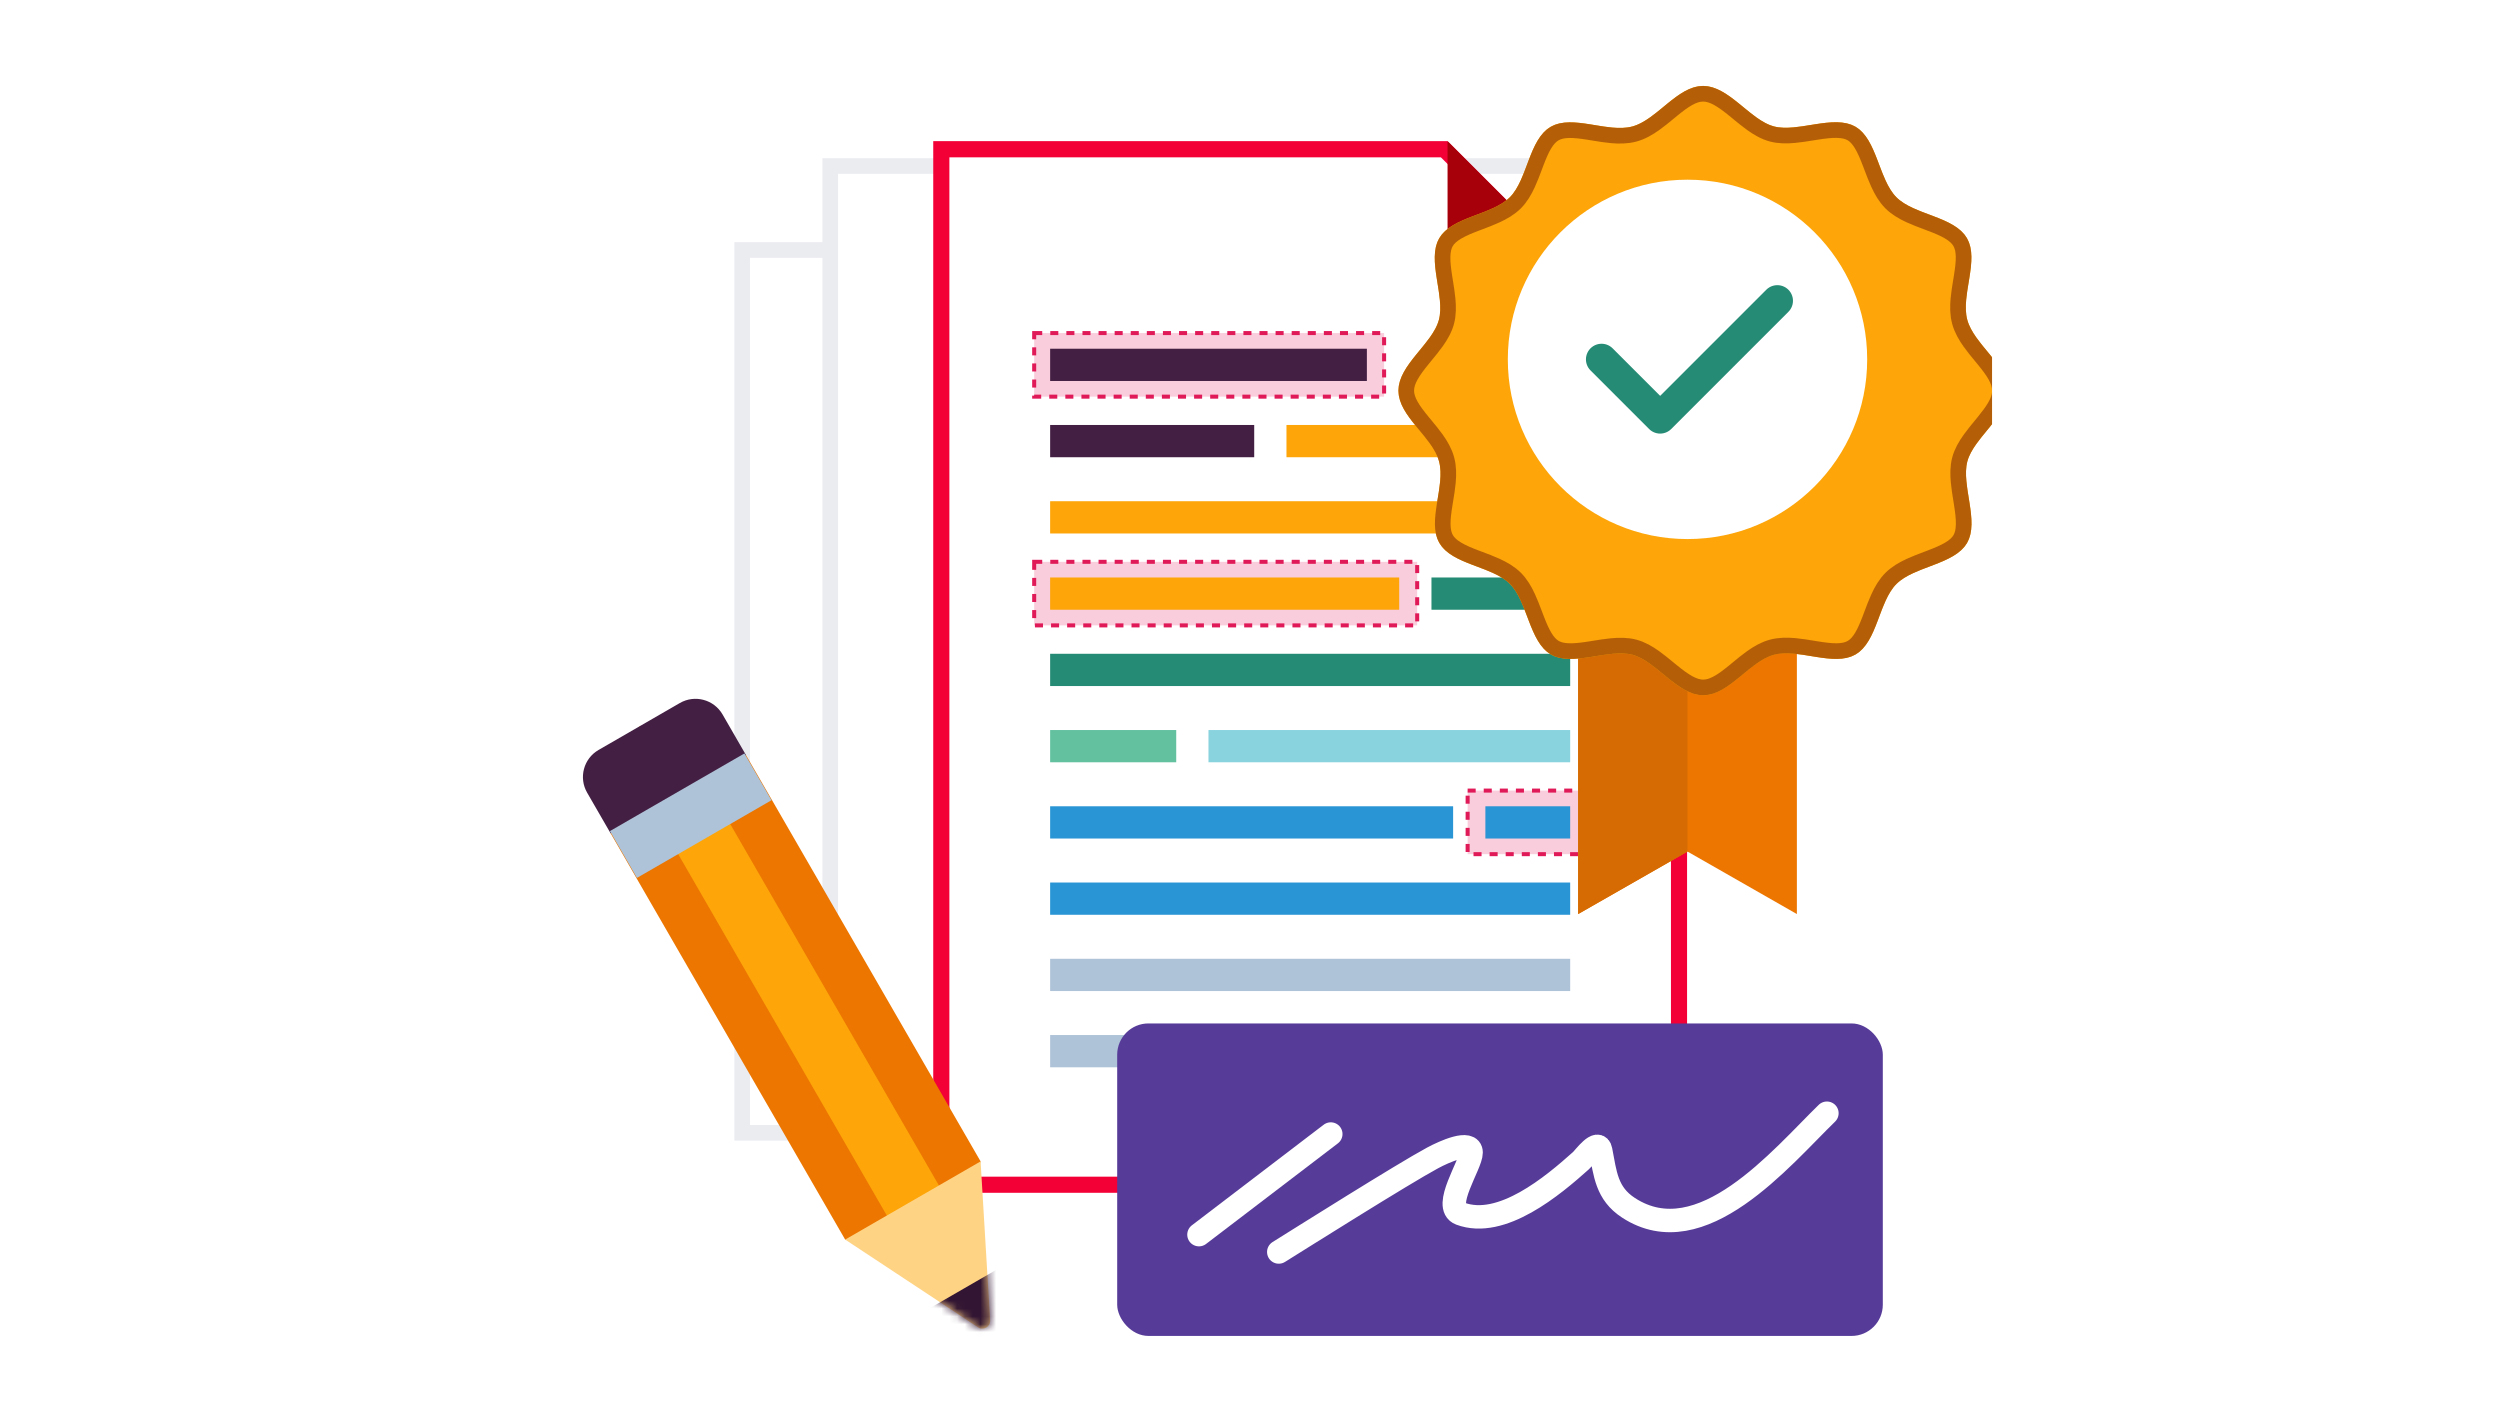<svg width="320" height="180" viewBox="0 0 320 180" fill="none" xmlns="http://www.w3.org/2000/svg">
<rect width="320" height="180" fill="white"/>
<path d="M95 32H185V57.193V145H95V32Z" fill="white" stroke="#EBECF0" stroke-width="2"/>
<path d="M106.271 21.25H196.271V49.403V147.25H106.271V21.25Z" fill="white" stroke="#EBECF0" stroke-width="2"/>
<g filter="url(#filter0_d_24142_27665)">
<path d="M115.455 14.068H181.287L211.945 44.726V148.675H115.455V14.068Z" fill="#F20036"/>
<path d="M117.521 146.612V16.135H180.432L209.883 45.585V146.612H117.521Z" fill="white"/>
<rect x="183.857" y="97.195" width="15.362" height="8.138" fill="#F9CDDB" stroke="#E01A59" stroke-width="0.516" stroke-dasharray="1.03 1.03"/>
<rect x="128.375" y="67.912" width="49.025" height="8.138" fill="#F9CDDB" stroke="#E01A59" stroke-width="0.516" stroke-dasharray="1.03 1.03"/>
<rect x="128.375" y="38.633" width="44.79" height="8.138" fill="#F9CDDB" stroke="#E01A59" stroke-width="0.516" stroke-dasharray="1.03 1.03"/>
<path d="M170.96 40.637H130.418V44.766H170.96V40.637Z" fill="#431F43"/>
<path d="M196.983 60.156H130.418V64.285H196.983V60.156Z" fill="#FDA509"/>
<path d="M196.983 108.963H130.418V113.092H196.983V108.963Z" fill="#2A95D5"/>
<path d="M196.983 118.725H130.418V122.854H196.983V118.725Z" fill="#AEC3D7"/>
<path d="M196.983 128.484H130.418V132.613H196.983V128.484Z" fill="#AEC3D7"/>
<path d="M196.983 79.684H130.418V83.813H196.983V79.684Z" fill="#258B74"/>
<path d="M186.129 103.332H196.983V99.203H186.129V103.332Z" fill="#2A95D5"/>
<path d="M182 99.203V103.332H130.418V99.203H182Z" fill="#2A95D5"/>
<path d="M150.686 93.572H196.983V89.443H150.686V93.572Z" fill="#89D3DF"/>
<path d="M146.557 89.443V93.572H130.418V89.443H146.557Z" fill="#63C1A0"/>
<path d="M179.228 74.047H196.983V69.918H179.228V74.047Z" fill="#258B74"/>
<path d="M175.099 69.918V74.047H130.418V69.918H175.099Z" fill="#FDA509"/>
<path d="M160.668 50.397H196.983V54.526H160.668V50.397Z" fill="#FDA509"/>
<path d="M156.539 50.397H130.418V54.526H156.539V50.397Z" fill="#431F43"/>
<path d="M181.287 44.726H211.945L181.287 14.068V44.726Z" fill="#A8000A"/>
<g opacity="0.24">
<path d="M211.943 44.727V75.385L181.285 44.727H211.943Z" fill="#C9CCD6"/>
</g>
</g>
<rect x="143" y="131" width="98" height="40" rx="4" fill="#563B99"/>
<path d="M153.467 158.034L170.341 145.156" stroke="white" stroke-width="3" stroke-linecap="round"/>
<path d="M163.682 160.255C166.425 158.547 179.504 150.301 183.369 148.216C184.83 147.427 188.292 145.864 188.303 147.525C188.313 149.057 184.574 154.465 186.921 155.346C192.195 157.323 198.796 151.76 202.365 148.561C202.777 148.192 204.579 145.677 204.881 147.229C205.471 150.253 205.621 152.759 208.459 154.605C217.768 160.664 228.001 148.186 233.845 142.492" stroke="white" stroke-width="3" stroke-linecap="round"/>
<path d="M95.49 96.654L125.515 148.658L121.852 162.33L108.18 158.666L78.156 106.662L81.819 92.99L95.49 96.654Z" fill="#EC7600"/>
<path d="M90.156 99.734L120.181 151.738L121.851 162.33L113.513 155.588L83.489 103.583L81.818 92.991L90.156 99.734Z" fill="#FDA509"/>
<path d="M126.737 169.001C126.786 169.823 125.875 170.349 125.187 169.895L108.181 158.666L125.516 148.658L126.737 169.001Z" fill="#FFD384"/>
<mask id="mask0_24142_27665" style="mask-type:alpha" maskUnits="userSpaceOnUse" x="108" y="148" width="19" height="23">
<path d="M126.737 169.001C126.786 169.823 125.875 170.349 125.187 169.895L108.181 158.666L125.516 148.658L126.737 169.001Z" fill="#FDA509"/>
</mask>
<g mask="url(#mask0_24142_27665)">
<rect x="135.918" y="166.928" width="23" height="8" transform="rotate(150 135.918 166.928)" fill="#321532"/>
</g>
<path d="M92.486 91.45C91.382 89.537 88.935 88.882 87.022 89.986L76.616 95.995C74.703 97.099 74.047 99.546 75.151 101.459L78.156 106.662L95.49 96.654L92.486 91.45Z" fill="#431F43"/>
<path d="M95.291 96.438L78.069 106.38L81.529 112.372L98.75 102.429L95.291 96.438Z" fill="#AEC3D7"/>
<g clip-path="url(#clip0_24142_27665)">
<path fill-rule="evenodd" clip-rule="evenodd" d="M230 117L216 109L202 117V52H230V117Z" fill="#EC7600"/>
<path fill-rule="evenodd" clip-rule="evenodd" d="M216 109L202 117V52L216 71.5V109Z" fill="#D56B02"/>
<g filter="url(#filter1_d_24142_27665)">
<path fill-rule="evenodd" clip-rule="evenodd" d="M255 46C255 49.31 250.63 52.01 249.82 55.06C249.01 58.11 251.39 62.73 249.78 65.5C248.17 68.27 243.03 68.47 240.75 70.74C238.47 73.01 238.31 78.15 235.51 79.77C232.71 81.39 228.23 78.96 225.07 79.81C221.91 80.66 219.32 84.99 216.01 84.99C212.7 84.99 210 80.62 206.95 79.81C203.9 79 199.28 81.38 196.51 79.77C193.74 78.16 193.54 73.02 191.27 70.74C189 68.46 183.86 68.3 182.24 65.5C180.62 62.7 183.05 58.22 182.2 55.06C181.35 51.9 177 49.31 177 46C177 42.69 181.37 39.99 182.18 36.94C182.99 33.89 180.61 29.27 182.22 26.5C183.83 23.73 188.97 23.53 191.25 21.26C193.53 18.99 193.69 13.85 196.49 12.23C199.29 10.61 203.77 13.04 206.93 12.19C210.09 11.34 212.69 7 216 7C219.31 7 222.01 11.37 225.06 12.18C228.11 12.99 232.73 10.61 235.5 12.22C238.27 13.83 238.47 18.97 240.74 21.25C243.01 23.53 248.15 23.69 249.77 26.49C251.39 29.29 248.96 33.77 249.81 36.93C250.66 40.09 254.99 42.68 254.99 45.99L255 46Z" fill="#FDA509"/>
<path d="M253.99 45.99V46.238C253.892 47.407 253.086 48.583 251.937 49.997C251.806 50.158 251.671 50.323 251.533 50.491C251.069 51.056 250.58 51.65 250.157 52.242C249.605 53.015 249.101 53.871 248.854 54.803C248.607 55.733 248.614 56.73 248.703 57.681C248.771 58.417 248.895 59.188 249.014 59.922C249.047 60.131 249.081 60.337 249.112 60.538C249.257 61.475 249.366 62.334 249.352 63.111C249.338 63.883 249.202 64.504 248.915 64.998C248.628 65.492 248.158 65.916 247.498 66.309C246.834 66.705 246.04 67.035 245.158 67.374C244.98 67.442 244.797 67.511 244.612 67.582C243.908 67.848 243.164 68.129 242.478 68.445C241.606 68.847 240.735 69.343 240.044 70.031C239.352 70.721 238.855 71.592 238.454 72.464C238.139 73.149 237.86 73.893 237.596 74.597C237.527 74.782 237.458 74.965 237.391 75.143C237.054 76.025 236.727 76.819 236.331 77.483C235.937 78.142 235.511 78.614 235.009 78.904C233.964 79.509 232.509 79.4 230.583 79.091C230.401 79.062 230.214 79.031 230.024 79C229.28 78.877 228.491 78.746 227.732 78.677C226.772 78.59 225.765 78.588 224.81 78.844C223.855 79.101 222.989 79.607 222.207 80.163C221.598 80.596 220.993 81.096 220.422 81.567C220.267 81.695 220.114 81.822 219.964 81.944C218.467 83.166 217.257 83.99 216.01 83.99C214.761 83.99 213.523 83.154 212.013 81.927C211.852 81.796 211.687 81.661 211.519 81.523C210.954 81.058 210.36 80.57 209.768 80.147C208.995 79.596 208.139 79.091 207.207 78.844C206.277 78.597 205.28 78.604 204.329 78.693C203.593 78.761 202.822 78.885 202.088 79.004C201.879 79.037 201.673 79.071 201.471 79.102C200.535 79.247 199.676 79.356 198.899 79.342C198.127 79.328 197.506 79.192 197.013 78.905C196.518 78.618 196.094 78.148 195.701 77.488C195.305 76.824 194.975 76.03 194.636 75.148C194.568 74.97 194.499 74.787 194.429 74.602C194.162 73.898 193.881 73.154 193.565 72.468C193.163 71.596 192.667 70.725 191.979 70.034C191.289 69.342 190.418 68.844 189.546 68.444C188.861 68.129 188.117 67.85 187.413 67.586C187.228 67.517 187.045 67.448 186.867 67.381C185.985 67.044 185.191 66.716 184.527 66.32C183.868 65.927 183.396 65.501 183.106 64.999C182.501 63.954 182.61 62.499 182.919 60.573C182.948 60.391 182.979 60.204 183.01 60.014C183.133 59.27 183.264 58.481 183.333 57.722C183.421 56.762 183.422 55.755 183.166 54.8C182.909 53.844 182.401 52.977 181.843 52.196C181.408 51.586 180.906 50.98 180.431 50.408C180.303 50.254 180.177 50.102 180.055 49.952C178.827 48.455 178 47.246 178 46C178 44.751 178.836 43.514 180.063 42.003C180.194 41.842 180.329 41.677 180.467 41.509C180.931 40.944 181.42 40.35 181.843 39.758C182.395 38.985 182.899 38.129 183.146 37.197C183.393 36.267 183.386 35.27 183.297 34.319C183.229 33.583 183.105 32.812 182.986 32.078C182.953 31.869 182.919 31.663 182.888 31.462C182.743 30.525 182.634 29.666 182.648 28.889C182.662 28.117 182.798 27.496 183.085 27.003C183.372 26.508 183.842 26.084 184.502 25.691C185.166 25.295 185.96 24.965 186.842 24.626C187.02 24.558 187.203 24.489 187.388 24.419C188.092 24.152 188.836 23.871 189.522 23.555C190.394 23.154 191.265 22.657 191.956 21.969C192.648 21.279 193.145 20.408 193.546 19.536C193.861 18.851 194.14 18.107 194.404 17.403C194.473 17.218 194.542 17.035 194.609 16.857C194.946 15.975 195.273 15.181 195.669 14.517C196.063 13.858 196.489 13.386 196.991 13.096C198.036 12.491 199.491 12.6 201.417 12.909C201.6 12.938 201.786 12.969 201.976 13C202.72 13.123 203.509 13.254 204.268 13.323C205.228 13.411 206.235 13.412 207.19 13.156C208.145 12.899 209.012 12.392 209.795 11.835C210.405 11.401 211.01 10.901 211.583 10.428C211.738 10.3 211.891 10.173 212.041 10.051C213.541 8.826 214.753 8 216 8C217.249 8 218.487 8.836 219.997 10.062C220.158 10.194 220.323 10.329 220.491 10.467C221.056 10.931 221.65 11.42 222.242 11.843C223.015 12.395 223.871 12.899 224.803 13.146C225.733 13.393 226.73 13.386 227.681 13.297C228.417 13.229 229.188 13.105 229.922 12.986C230.131 12.953 230.337 12.919 230.539 12.888C231.475 12.743 232.334 12.634 233.111 12.648C233.883 12.662 234.504 12.798 234.997 13.085C235.492 13.372 235.916 13.842 236.309 14.502C236.705 15.166 237.035 15.96 237.374 16.842C237.442 17.02 237.511 17.203 237.581 17.388C237.848 18.092 238.129 18.836 238.445 19.522C238.847 20.394 239.343 21.265 240.031 21.956C240.721 22.648 241.592 23.145 242.464 23.546C243.149 23.86 243.893 24.14 244.597 24.404C244.782 24.473 244.965 24.542 245.143 24.609C246.025 24.946 246.819 25.273 247.483 25.669C248.142 26.063 248.614 26.489 248.904 26.991C249.509 28.036 249.4 29.491 249.091 31.417C249.062 31.599 249.031 31.786 249 31.976C248.877 32.72 248.746 33.509 248.677 34.268C248.589 35.228 248.588 36.235 248.844 37.19C249.101 38.145 249.607 39.011 250.163 39.793C250.596 40.402 251.095 41.007 251.567 41.578C251.695 41.733 251.822 41.886 251.944 42.036C253.166 43.533 253.99 44.743 253.99 45.99Z" stroke="#B45E07" stroke-width="2"/>
</g>
<path d="M216 69C228.703 69 239 58.703 239 46C239 33.297 228.703 23 216 23C203.297 23 193 33.297 193 46C193 58.703 203.297 69 216 69Z" fill="white"/>
<path d="M205 46L212.5 53.5L227.5 38.5" stroke="#258B74" stroke-width="4" stroke-linecap="round" stroke-linejoin="round"/>
</g>
<defs>
<filter id="filter0_d_24142_27665" x="115.455" y="14.068" width="100.49" height="138.607" filterUnits="userSpaceOnUse" color-interpolation-filters="sRGB">
<feFlood flood-opacity="0" result="BackgroundImageFix"/>
<feColorMatrix in="SourceAlpha" type="matrix" values="0 0 0 0 0 0 0 0 0 0 0 0 0 0 0 0 0 0 127 0" result="hardAlpha"/>
<feOffset dx="4" dy="4"/>
<feComposite in2="hardAlpha" operator="out"/>
<feColorMatrix type="matrix" values="0 0 0 0 0 0 0 0 0 0.082 0 0 0 0 0.239 0 0 0 0.15 0"/>
<feBlend mode="normal" in2="BackgroundImageFix" result="effect1_dropShadow_24142_27665"/>
<feBlend mode="normal" in="SourceGraphic" in2="effect1_dropShadow_24142_27665" result="shape"/>
</filter>
<filter id="filter1_d_24142_27665" x="177" y="7" width="80" height="81.99" filterUnits="userSpaceOnUse" color-interpolation-filters="sRGB">
<feFlood flood-opacity="0" result="BackgroundImageFix"/>
<feColorMatrix in="SourceAlpha" type="matrix" values="0 0 0 0 0 0 0 0 0 0 0 0 0 0 0 0 0 0 127 0" result="hardAlpha"/>
<feOffset dx="2" dy="4"/>
<feComposite in2="hardAlpha" operator="out"/>
<feColorMatrix type="matrix" values="0 0 0 0 0 0 0 0 0 0.082 0 0 0 0 0.239 0 0 0 0.1 0"/>
<feBlend mode="normal" in2="BackgroundImageFix" result="effect1_dropShadow_24142_27665"/>
<feBlend mode="normal" in="SourceGraphic" in2="effect1_dropShadow_24142_27665" result="shape"/>
</filter>
<clipPath id="clip0_24142_27665">
<rect width="78" height="110" fill="white" transform="translate(177 7)"/>
</clipPath>
</defs>
</svg>
